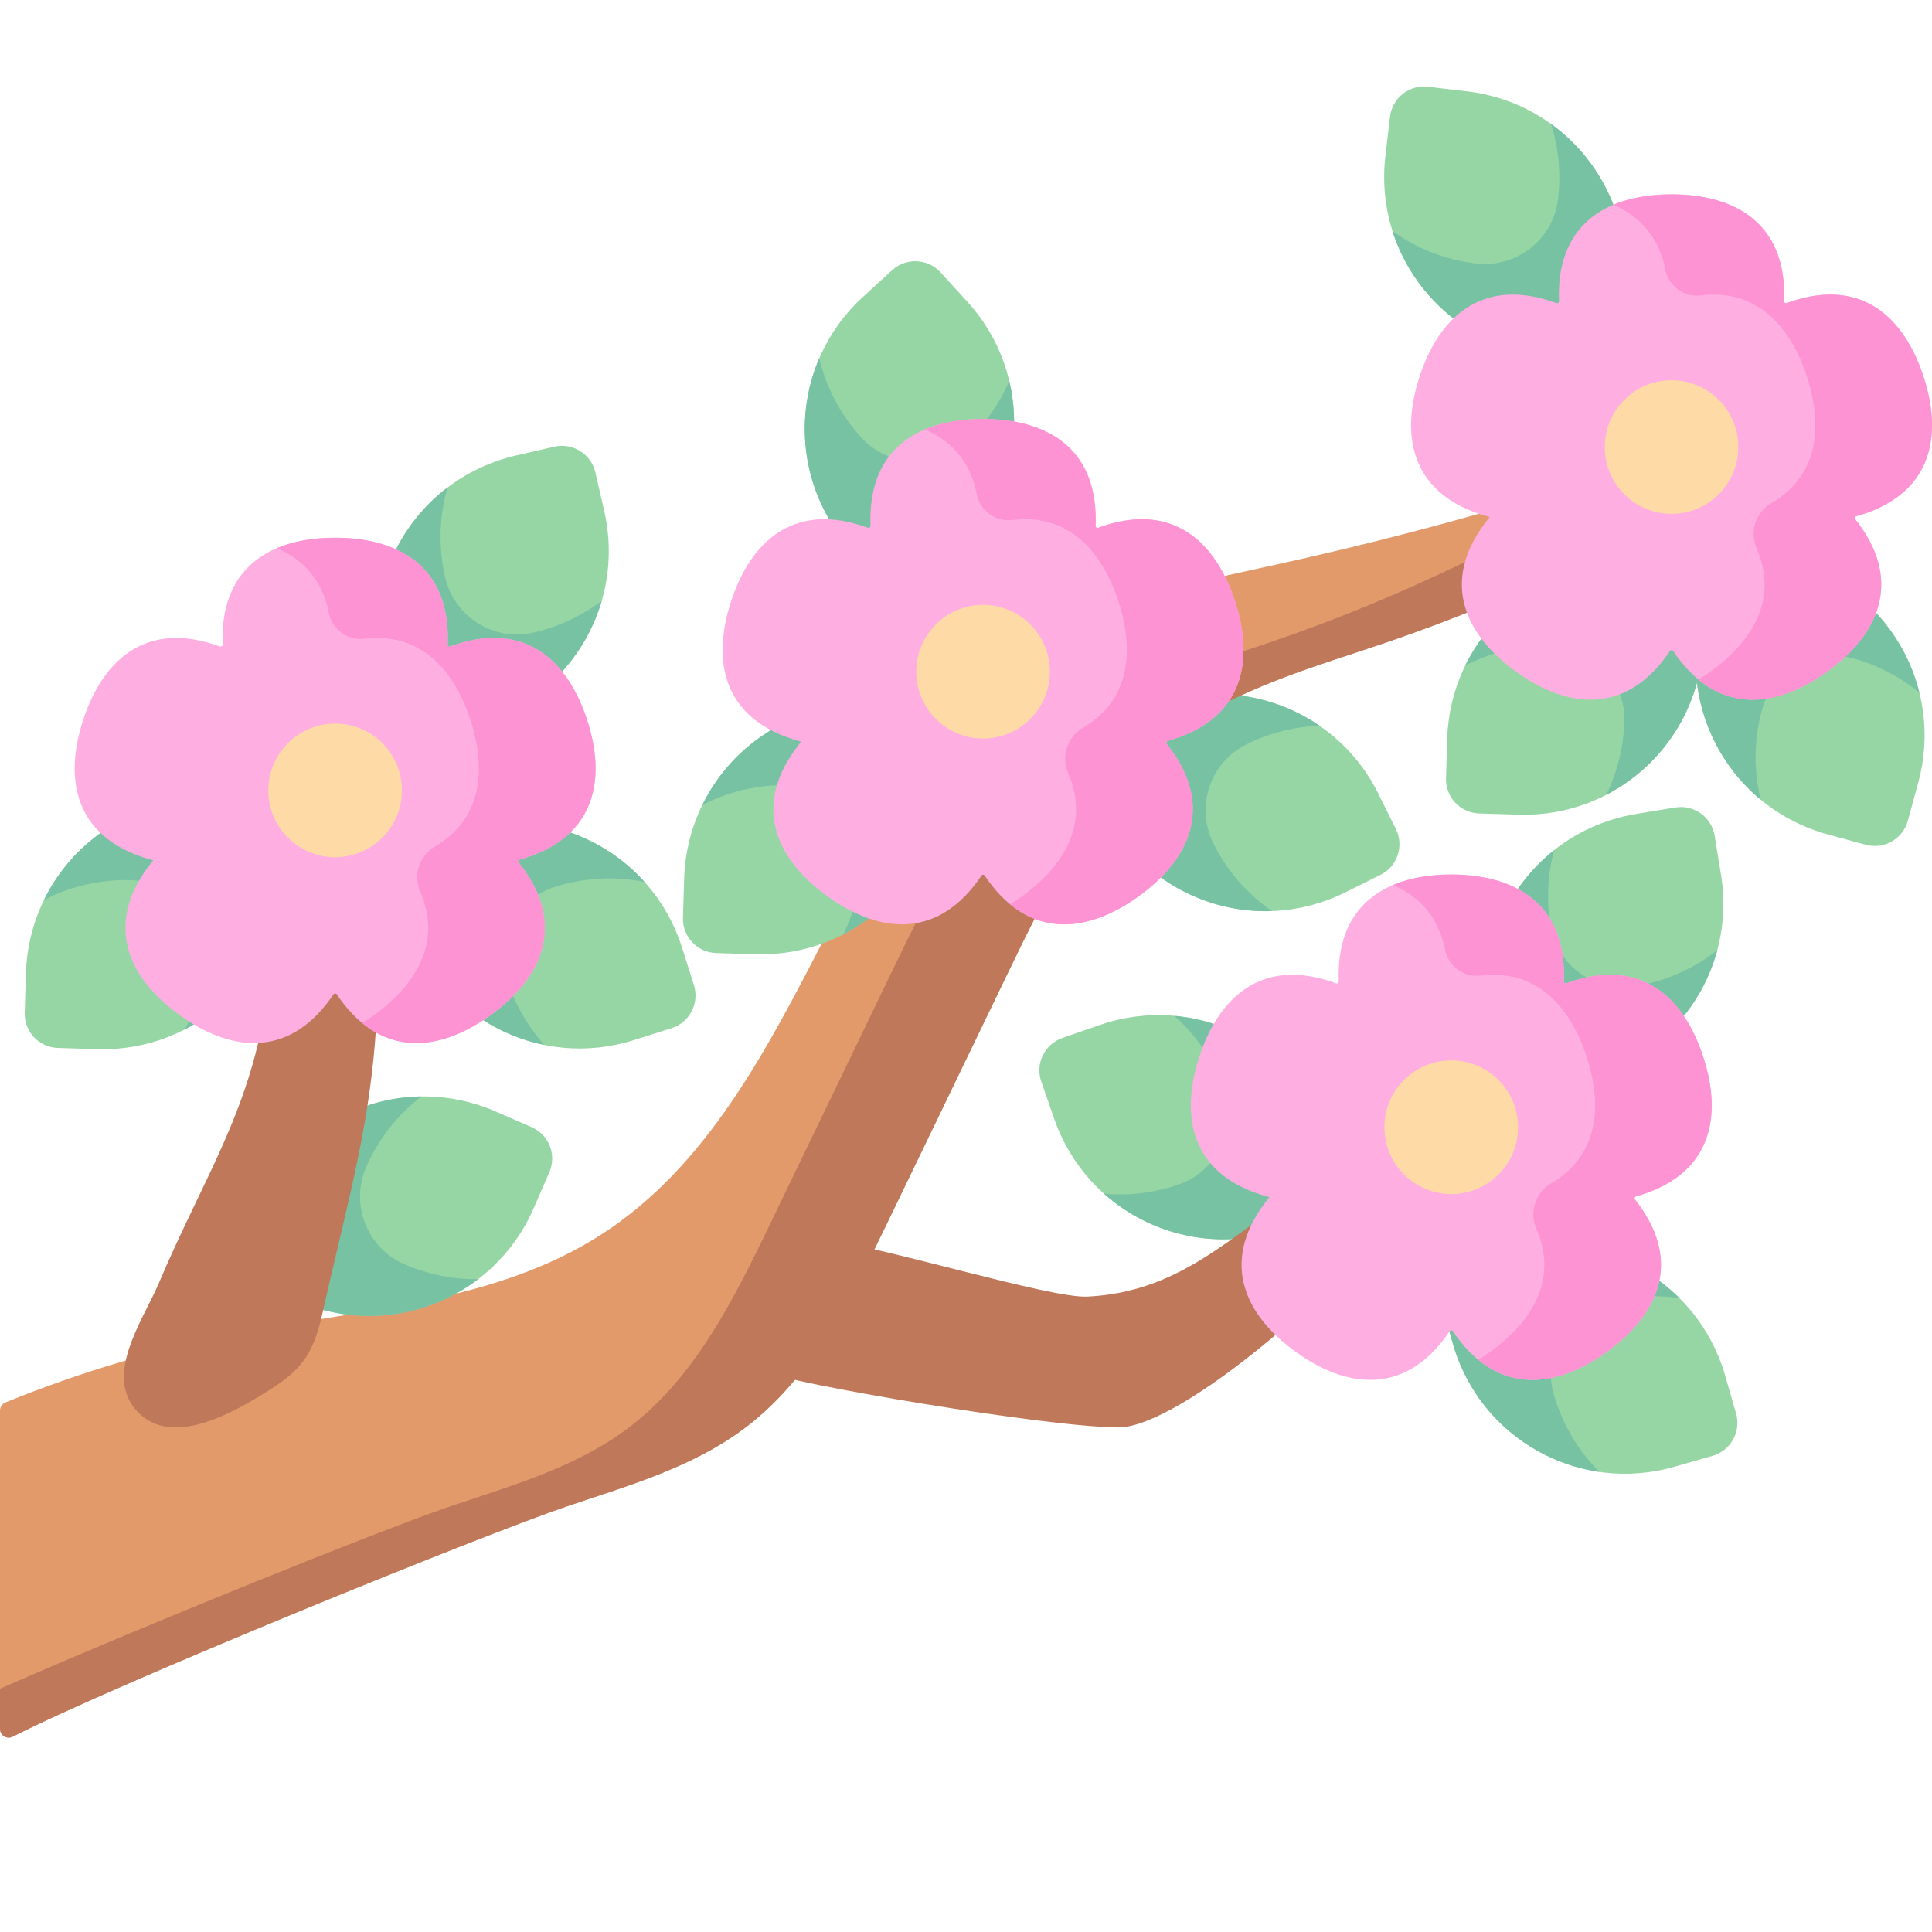 <svg xmlns="http://www.w3.org/2000/svg" fill="none" viewBox="0 0 24 24" height="24" width="24">
<g clip-path="url(#clip0_591_22652)">
<path fill="#E29A6B" d="M22.108 5.279C22.047 5.215 21.953 5.2 21.871 5.231C19.928 5.963 17.933 6.555 15.905 7.002C14.967 7.209 14.003 7.391 13.173 7.874C10.426 9.467 10.135 13.628 7.461 15.341C6.157 16.176 4.533 16.261 3.013 16.551C2.006 16.743 1.018 17.035 0.069 17.421C0.027 17.438 0 17.479 0 17.523V21.476C0 21.558 0.086 21.611 0.159 21.573C1.448 20.915 6.004 19.062 7.054 18.708C7.812 18.453 8.6 18.227 9.241 17.748C10.079 17.122 10.563 16.143 11.018 15.2C11.515 14.169 12.012 13.138 12.51 12.107C13.044 10.999 13.615 9.846 14.603 9.115C15.372 8.545 16.32 8.288 17.226 7.979C18.881 7.415 20.466 6.643 21.931 5.688C22.074 5.594 22.236 5.414 22.108 5.279Z"></path>
<path fill="#95D6A4" d="M20.176 3.604L20.119 4.092C20.091 4.325 19.88 4.492 19.646 4.465L19.159 4.407C17.939 4.264 17.066 3.158 17.21 1.938L17.267 1.451C17.295 1.217 17.506 1.05 17.739 1.078L18.227 1.135C19.447 1.279 20.32 2.384 20.176 3.604Z"></path>
<path fill="#78C2A4" d="M19.355 2.471C19.296 2.973 18.84 3.333 18.338 3.273C17.948 3.228 17.594 3.084 17.297 2.869C17.553 3.677 18.262 4.302 19.159 4.408L19.646 4.465C19.88 4.493 20.091 4.326 20.119 4.092L20.176 3.605C20.274 2.774 19.9 1.997 19.267 1.539C19.36 1.831 19.393 2.147 19.355 2.471Z"></path>
<path fill="#95D6A4" d="M11.875 6.888L11.513 7.22C11.34 7.378 11.071 7.366 10.912 7.193L10.581 6.831C9.751 5.925 9.813 4.518 10.72 3.688L11.082 3.357C11.255 3.198 11.524 3.21 11.683 3.383L12.014 3.745C12.844 4.651 12.781 6.059 11.875 6.888Z"></path>
<path fill="#78C2A4" d="M11.995 5.493C11.622 5.835 11.042 5.809 10.701 5.436C10.436 5.147 10.262 4.806 10.177 4.45C9.843 5.229 9.971 6.165 10.581 6.831L10.912 7.193C11.071 7.366 11.34 7.378 11.513 7.22L11.875 6.888C12.492 6.323 12.718 5.491 12.537 4.731C12.417 5.012 12.236 5.273 11.995 5.493Z"></path>
<path fill="#95D6A4" d="M5.836 9.013L5.357 9.123C5.128 9.175 4.9 9.032 4.847 8.803L4.737 8.325C4.463 7.127 5.211 5.934 6.408 5.659L6.886 5.549C7.115 5.497 7.344 5.64 7.396 5.869L7.506 6.347C7.781 7.545 7.033 8.738 5.836 9.013Z"></path>
<path fill="#78C2A4" d="M6.627 7.858C6.134 7.971 5.643 7.663 5.529 7.17C5.442 6.788 5.458 6.406 5.56 6.054C4.885 6.567 4.535 7.445 4.737 8.325L4.847 8.803C4.899 9.032 5.128 9.175 5.357 9.122L5.835 9.013C6.65 8.826 7.257 8.213 7.475 7.463C7.231 7.648 6.945 7.785 6.627 7.858Z"></path>
<path fill="#95D6A4" d="M5.082 11.473L4.934 11.005C4.863 10.781 4.987 10.541 5.211 10.47L5.679 10.322C6.85 9.95 8.1 10.599 8.472 11.77L8.62 12.237C8.691 12.461 8.567 12.701 8.343 12.772L7.875 12.92C6.704 13.292 5.454 12.644 5.082 11.473Z"></path>
<path fill="#78C2A4" d="M6.298 12.168C6.145 11.685 6.412 11.17 6.894 11.017C7.268 10.899 7.65 10.884 8.009 10.957C7.443 10.326 6.539 10.049 5.679 10.322L5.211 10.47C4.987 10.541 4.863 10.78 4.934 11.004L5.083 11.472C5.336 12.269 5.996 12.824 6.762 12.98C6.557 12.752 6.397 12.478 6.298 12.168Z"></path>
<path fill="#95D6A4" d="M3.7 16.162L3.25 15.966C3.034 15.872 2.936 15.621 3.03 15.406L3.226 14.956C3.717 13.83 5.028 13.315 6.154 13.806L6.604 14.002C6.819 14.096 6.918 14.347 6.824 14.562L6.628 15.012C6.137 16.138 4.826 16.653 3.7 16.162Z"></path>
<path fill="#78C2A4" d="M5.023 15.704C4.559 15.502 4.347 14.962 4.549 14.498C4.706 14.139 4.946 13.842 5.237 13.62C4.39 13.631 3.587 14.128 3.226 14.956L3.03 15.405C2.936 15.621 3.034 15.872 3.25 15.966L3.7 16.162C4.466 16.496 5.319 16.364 5.94 15.89C5.634 15.894 5.322 15.835 5.023 15.704Z"></path>
<path fill="#95D6A4" d="M22.27 6.99L21.796 6.861C21.57 6.799 21.335 6.932 21.274 7.159L21.144 7.632C20.82 8.817 21.518 10.041 22.703 10.365L23.177 10.494C23.404 10.556 23.638 10.422 23.7 10.196L23.829 9.722C24.153 8.537 23.455 7.314 22.27 6.99Z"></path>
<path fill="#78C2A4" d="M23.014 8.176C22.525 8.043 22.021 8.331 21.888 8.819C21.785 9.197 21.785 9.579 21.873 9.935C21.22 9.395 20.906 8.503 21.144 7.633L21.273 7.159C21.335 6.932 21.569 6.799 21.796 6.861L22.269 6.99C23.076 7.211 23.657 7.848 23.844 8.607C23.608 8.412 23.328 8.262 23.014 8.176Z"></path>
<path fill="#95D6A4" d="M21.157 7.964L21.172 7.474C21.179 7.239 20.994 7.043 20.759 7.035L20.269 7.021C19.041 6.983 18.015 7.948 17.978 9.176L17.963 9.667C17.956 9.902 18.14 10.098 18.375 10.105L18.866 10.12C20.094 10.158 21.12 9.192 21.157 7.964Z"></path>
<path fill="#78C2A4" d="M20.178 8.965C20.193 8.459 19.796 8.037 19.29 8.021C18.898 8.009 18.526 8.1 18.201 8.268C18.573 7.506 19.366 6.993 20.269 7.02L20.759 7.035C20.994 7.042 21.179 7.238 21.172 7.473L21.157 7.964C21.131 8.8 20.648 9.514 19.954 9.873C20.088 9.598 20.168 9.291 20.178 8.965Z"></path>
<path fill="#95D6A4" d="M11.678 9.698L11.693 9.208C11.7 8.973 11.516 8.776 11.281 8.769L10.79 8.754C9.562 8.717 8.537 9.682 8.499 10.91L8.484 11.401C8.477 11.636 8.662 11.832 8.897 11.839L9.387 11.854C10.615 11.891 11.641 10.926 11.678 9.698Z"></path>
<path fill="#78C2A4" d="M10.699 10.699C10.715 10.193 10.317 9.77 9.811 9.755C9.419 9.743 9.048 9.833 8.723 10.002C9.095 9.24 9.888 8.726 10.79 8.754L11.281 8.769C11.515 8.776 11.7 8.972 11.693 9.207L11.678 9.698C11.653 10.534 11.169 11.248 10.476 11.607C10.61 11.332 10.689 11.024 10.699 10.699Z"></path>
<path fill="#95D6A4" d="M3.501 10.877L3.516 10.386C3.523 10.152 3.338 9.955 3.103 9.948L2.613 9.933C1.385 9.896 0.359 10.861 0.322 12.089L0.307 12.58C0.3 12.815 0.484 13.011 0.719 13.018L1.21 13.033C2.438 13.07 3.463 12.105 3.501 10.877Z"></path>
<path fill="#78C2A4" d="M2.522 11.878C2.537 11.372 2.139 10.949 1.633 10.934C1.242 10.922 0.87 11.012 0.545 11.181C0.917 10.419 1.71 9.905 2.612 9.933L3.103 9.948C3.338 9.955 3.522 10.151 3.515 10.386L3.5 10.876C3.475 11.712 2.991 12.427 2.298 12.786C2.432 12.511 2.512 12.203 2.522 11.878Z"></path>
<path fill="#95D6A4" d="M15.926 15.273L16.39 15.112C16.612 15.035 16.729 14.793 16.652 14.571L16.492 14.107C16.089 12.946 14.822 12.331 13.661 12.733L13.198 12.894C12.976 12.971 12.858 13.213 12.935 13.435L13.096 13.899C13.498 15.06 14.765 15.675 15.926 15.273Z"></path>
<path fill="#78C2A4" d="M14.642 14.714C15.12 14.548 15.373 14.026 15.207 13.548C15.079 13.178 14.862 12.863 14.589 12.619C15.433 12.695 16.196 13.254 16.491 14.107L16.652 14.57C16.729 14.792 16.611 15.035 16.389 15.112L15.926 15.272C15.135 15.546 14.296 15.348 13.713 14.828C14.018 14.856 14.334 14.821 14.642 14.714Z"></path>
<path fill="#95D6A4" d="M14.141 8.855L13.701 9.073C13.491 9.177 13.404 9.432 13.509 9.643L13.727 10.083C14.273 11.183 15.608 11.633 16.708 11.087L17.148 10.868C17.359 10.764 17.445 10.509 17.34 10.298L17.122 9.859C16.576 8.758 15.241 8.309 14.141 8.855Z"></path>
<path fill="#78C2A4" d="M15.485 9.246C15.032 9.471 14.847 10.021 15.072 10.474C15.246 10.825 15.501 11.11 15.802 11.318C14.955 11.349 14.128 10.892 13.727 10.083L13.509 9.643C13.405 9.433 13.491 9.178 13.701 9.073L14.141 8.855C14.89 8.483 15.748 8.573 16.392 9.015C16.086 9.027 15.777 9.101 15.485 9.246Z"></path>
<path fill="#95D6A4" d="M18.677 15.564L18.205 15.699C17.98 15.764 17.849 16 17.914 16.226L18.05 16.698C18.389 17.878 19.622 18.56 20.802 18.22L21.274 18.085C21.5 18.02 21.631 17.784 21.566 17.558L21.43 17.087C21.09 15.906 19.858 15.224 18.677 15.564Z"></path>
<path fill="#78C2A4" d="M19.93 16.19C19.443 16.33 19.162 16.838 19.302 17.324C19.411 17.701 19.61 18.027 19.869 18.285C19.031 18.163 18.299 17.565 18.05 16.698L17.914 16.226C17.849 16 17.98 15.765 18.205 15.7L18.677 15.564C19.481 15.333 20.309 15.575 20.863 16.126C20.56 16.082 20.243 16.1 19.93 16.19Z"></path>
<path fill="#95D6A4" d="M18.491 12.665L18.57 13.149C18.608 13.381 18.827 13.539 19.059 13.501L19.543 13.421C20.755 13.223 21.578 12.079 21.379 10.867L21.3 10.382C21.262 10.15 21.043 9.993 20.811 10.031L20.327 10.111C19.114 10.309 18.292 11.453 18.491 12.665Z"></path>
<path fill="#78C2A4" d="M19.26 11.495C19.342 11.995 19.813 12.333 20.312 12.252C20.699 12.188 21.047 12.029 21.334 11.801C21.114 12.62 20.434 13.276 19.543 13.422L19.059 13.501C18.827 13.539 18.608 13.382 18.57 13.15L18.491 12.665C18.356 11.84 18.694 11.046 19.306 10.561C19.227 10.857 19.208 11.174 19.26 11.495Z"></path>
<path fill="#BF7859" d="M22.108 5.279C22.047 5.215 21.953 5.2 21.871 5.231C21.369 5.42 20.863 5.6 20.354 5.77C18.924 6.687 17.384 7.431 15.777 7.979C14.871 8.288 13.924 8.545 13.154 9.115C12.166 9.846 11.596 10.999 11.061 12.107C10.564 13.138 10.066 14.169 9.569 15.2C9.114 16.143 8.63 17.122 7.793 17.748C7.152 18.227 6.364 18.453 5.606 18.708C4.791 18.983 1.872 20.157 0 20.978V21.476C0 21.558 0.086 21.611 0.159 21.573C1.448 20.915 6.004 19.062 7.054 18.708C7.812 18.453 8.6 18.227 9.241 17.748C10.079 17.122 10.563 16.143 11.018 15.2C11.515 14.169 12.012 13.138 12.51 12.107C13.044 10.999 13.615 9.846 14.603 9.115C15.372 8.545 16.32 8.288 17.226 7.979C18.881 7.415 20.466 6.643 21.931 5.688C22.074 5.594 22.236 5.414 22.108 5.279Z"></path>
<path fill="#FEAEE1" d="M23.895 4.679C23.656 3.947 23.135 3.46 22.27 3.739C22.246 3.747 22.221 3.756 22.196 3.765C22.179 3.771 22.162 3.759 22.163 3.741C22.164 3.715 22.164 3.688 22.164 3.662C22.164 2.758 21.538 2.414 20.765 2.414C19.992 2.414 19.365 2.757 19.365 3.662C19.365 3.688 19.366 3.715 19.367 3.741C19.368 3.759 19.35 3.771 19.334 3.765C19.309 3.756 19.284 3.747 19.259 3.739C18.395 3.46 17.873 3.947 17.634 4.679C17.395 5.411 17.53 6.11 18.394 6.39C18.431 6.401 18.468 6.412 18.506 6.422C18.481 6.452 18.457 6.483 18.435 6.514C17.9 7.246 18.205 7.89 18.83 8.342C19.455 8.795 20.165 8.884 20.699 8.152C20.714 8.131 20.729 8.109 20.744 8.087C20.754 8.073 20.775 8.073 20.785 8.087C20.8 8.109 20.815 8.131 20.83 8.152C21.365 8.884 22.074 8.795 22.699 8.342C23.325 7.89 23.629 7.246 23.095 6.514C23.079 6.493 23.064 6.472 23.047 6.451C23.036 6.437 23.043 6.417 23.06 6.412C23.085 6.405 23.11 6.398 23.135 6.39C24 6.11 24.134 5.411 23.895 4.679Z"></path>
<path fill="#FE93D3" d="M23.059 6.412C23.085 6.405 23.11 6.398 23.135 6.39C24 6.11 24.134 5.411 23.895 4.679C23.656 3.947 23.135 3.46 22.27 3.739C22.245 3.747 22.22 3.756 22.195 3.765C22.179 3.771 22.162 3.759 22.162 3.741C22.163 3.715 22.164 3.689 22.164 3.663C22.164 2.758 21.537 2.415 20.764 2.415C20.499 2.415 20.251 2.455 20.04 2.544C20.367 2.683 20.606 2.939 20.686 3.345C20.727 3.552 20.918 3.696 21.128 3.67C21.811 3.585 22.237 4.038 22.446 4.679C22.651 5.308 22.581 5.914 22.007 6.249C21.809 6.365 21.73 6.606 21.823 6.817C22.088 7.423 21.788 7.954 21.25 8.342C21.201 8.378 21.151 8.412 21.1 8.443C21.59 8.846 22.174 8.722 22.699 8.342C23.324 7.89 23.629 7.246 23.095 6.514C23.079 6.493 23.063 6.472 23.047 6.451C23.036 6.437 23.042 6.417 23.059 6.412Z"></path>
<path fill="#FEDBA6" d="M20.764 6.383C21.223 6.383 21.594 6.012 21.594 5.553C21.594 5.095 21.223 4.724 20.764 4.724C20.306 4.724 19.935 5.095 19.935 5.553C19.935 6.012 20.306 6.383 20.764 6.383Z"></path>
<path fill="#FEAEE1" d="M15.342 7.469C15.104 6.738 14.582 6.25 13.718 6.53C13.693 6.538 13.668 6.547 13.643 6.556C13.627 6.562 13.609 6.549 13.61 6.532C13.611 6.505 13.611 6.479 13.611 6.453C13.611 5.548 12.985 5.205 12.212 5.205C11.439 5.205 10.812 5.548 10.812 6.453C10.812 6.479 10.813 6.505 10.814 6.532C10.815 6.549 10.797 6.562 10.781 6.556C10.756 6.547 10.731 6.538 10.706 6.53C9.842 6.25 9.321 6.738 9.082 7.469C8.843 8.201 8.977 8.901 9.841 9.18C9.878 9.192 9.915 9.203 9.953 9.213C9.928 9.243 9.904 9.274 9.882 9.305C9.348 10.037 9.652 10.681 10.277 11.133C10.903 11.585 11.612 11.675 12.146 10.943C12.162 10.921 12.177 10.9 12.191 10.878C12.201 10.863 12.223 10.863 12.232 10.878C12.247 10.9 12.262 10.921 12.278 10.943C12.812 11.675 13.521 11.585 14.147 11.133C14.772 10.681 15.076 10.037 14.542 9.305C14.527 9.283 14.511 9.263 14.494 9.242C14.483 9.228 14.49 9.208 14.507 9.203C14.532 9.196 14.558 9.188 14.583 9.18C15.447 8.901 15.581 8.201 15.342 7.469Z"></path>
<path fill="#FE93D3" d="M14.507 9.203C14.532 9.196 14.557 9.188 14.582 9.18C15.447 8.901 15.581 8.201 15.342 7.47C15.103 6.738 14.582 6.25 13.717 6.53C13.693 6.538 13.668 6.547 13.643 6.556C13.626 6.562 13.609 6.549 13.61 6.532C13.611 6.506 13.611 6.479 13.611 6.453C13.611 5.548 12.985 5.205 12.212 5.205C11.947 5.205 11.699 5.246 11.487 5.335C11.814 5.474 12.053 5.729 12.133 6.135C12.174 6.343 12.365 6.486 12.575 6.46C13.258 6.375 13.684 6.829 13.893 7.469C14.099 8.099 14.028 8.704 13.455 9.039C13.256 9.155 13.178 9.397 13.27 9.607C13.536 10.214 13.235 10.744 12.698 11.133C12.648 11.169 12.598 11.202 12.547 11.233C13.037 11.636 13.621 11.513 14.146 11.133C14.772 10.681 15.076 10.037 14.542 9.305C14.526 9.283 14.51 9.263 14.494 9.242C14.483 9.228 14.49 9.208 14.507 9.203Z"></path>
<path fill="#FEDBA6" d="M12.212 9.174C12.67 9.174 13.042 8.802 13.042 8.344C13.042 7.886 12.67 7.514 12.212 7.514C11.753 7.514 11.382 7.886 11.382 8.344C11.382 8.802 11.753 9.174 12.212 9.174Z"></path>
<path fill="#BF7859" d="M13.505 16.107C14.955 16.035 15.555 14.986 17.347 14.003C17.357 13.998 17.54 14.043 17.819 14.469C16.776 15.973 14.648 17.732 13.895 17.732C13.005 17.732 9.738 17.173 9.53 17.043C9.254 16.869 9.144 16.555 9.221 16.238C9.33 15.787 9.781 15.339 10.26 15.402C11.01 15.5 13.05 16.129 13.505 16.107Z"></path>
<path fill="#FEAEE1" d="M21.159 13.129C20.92 12.397 20.399 11.909 19.534 12.189C19.509 12.197 19.484 12.206 19.459 12.215C19.443 12.221 19.426 12.208 19.426 12.191C19.427 12.164 19.428 12.138 19.428 12.112C19.428 11.207 18.801 10.864 18.028 10.864C17.256 10.864 16.629 11.207 16.629 12.112C16.629 12.138 16.63 12.164 16.631 12.191C16.631 12.208 16.614 12.221 16.597 12.215C16.573 12.206 16.547 12.197 16.523 12.189C15.658 11.909 15.137 12.397 14.898 13.129C14.659 13.86 14.793 14.56 15.658 14.839C15.694 14.851 15.732 14.862 15.77 14.872C15.745 14.902 15.721 14.933 15.698 14.964C15.164 15.696 15.468 16.34 16.094 16.792C16.719 17.244 17.428 17.334 17.963 16.602C17.978 16.58 17.993 16.559 18.008 16.537C18.018 16.522 18.039 16.522 18.049 16.537C18.064 16.559 18.079 16.58 18.094 16.602C18.628 17.334 19.338 17.244 19.963 16.792C20.588 16.34 20.893 15.696 20.358 14.964C20.343 14.943 20.327 14.922 20.311 14.901C20.3 14.887 20.306 14.867 20.323 14.862C20.349 14.855 20.374 14.847 20.399 14.839C21.264 14.56 21.398 13.86 21.159 13.129Z"></path>
<path fill="#FE93D3" d="M20.323 14.862C20.349 14.855 20.374 14.847 20.399 14.839C21.263 14.56 21.397 13.861 21.158 13.129C20.92 12.397 20.398 11.909 19.534 12.189C19.509 12.197 19.484 12.206 19.459 12.215C19.443 12.221 19.425 12.209 19.426 12.191C19.427 12.165 19.428 12.138 19.428 12.112C19.428 11.207 18.801 10.864 18.028 10.864C17.763 10.864 17.515 10.905 17.304 10.994C17.63 11.133 17.869 11.388 17.95 11.794C17.991 12.002 18.182 12.145 18.392 12.119C19.075 12.034 19.501 12.488 19.71 13.129C19.915 13.758 19.845 14.363 19.271 14.698C19.073 14.814 18.994 15.056 19.086 15.267C19.352 15.873 19.052 16.403 18.514 16.792C18.464 16.828 18.414 16.861 18.364 16.892C18.854 17.295 19.438 17.172 19.963 16.792C20.588 16.34 20.892 15.696 20.358 14.964C20.343 14.943 20.327 14.922 20.31 14.901C20.299 14.887 20.306 14.867 20.323 14.862Z"></path>
<path fill="#FEDBA6" d="M18.028 14.833C18.486 14.833 18.858 14.461 18.858 14.003C18.858 13.545 18.486 13.173 18.028 13.173C17.57 13.173 17.198 13.545 17.198 14.003C17.198 14.461 17.57 14.833 18.028 14.833Z"></path>
<path fill="#BF7859" d="M3.396 9.071C3.575 8.886 4.356 8.878 4.371 8.962C5.039 12.698 4.54 13.938 4.018 16.259C3.97 16.475 3.915 16.696 3.789 16.878C3.678 17.039 3.518 17.159 3.352 17.264C2.944 17.521 2.183 17.977 1.74 17.568C1.255 17.12 1.776 16.405 1.971 15.944C2.534 14.614 3.128 13.778 3.319 12.347C3.549 10.627 3.304 9.166 3.396 9.071Z"></path>
<path fill="#FEAEE1" d="M7.294 8.944C7.055 8.212 6.533 7.725 5.669 8.005C5.644 8.013 5.619 8.021 5.594 8.03C5.578 8.036 5.56 8.024 5.561 8.006C5.562 7.98 5.563 7.954 5.563 7.928C5.563 7.023 4.936 6.68 4.163 6.68C3.39 6.68 2.764 7.023 2.764 7.928C2.764 7.954 2.764 7.98 2.765 8.006C2.766 8.024 2.749 8.036 2.732 8.03C2.707 8.021 2.682 8.013 2.657 8.005C1.793 7.725 1.272 8.212 1.033 8.944C0.794 9.676 0.928 10.375 1.792 10.655C1.829 10.667 1.866 10.677 1.904 10.687C1.879 10.718 1.856 10.748 1.833 10.779C1.299 11.511 1.603 12.155 2.228 12.608C2.854 13.06 3.563 13.149 4.097 12.417C4.113 12.396 4.128 12.374 4.143 12.352C4.152 12.338 4.174 12.338 4.184 12.352C4.198 12.374 4.213 12.396 4.229 12.417C4.763 13.149 5.473 13.06 6.098 12.608C6.723 12.155 7.028 11.511 6.493 10.779C6.478 10.758 6.462 10.737 6.445 10.716C6.435 10.703 6.441 10.682 6.458 10.678C6.484 10.67 6.509 10.663 6.534 10.655C7.398 10.375 7.532 9.676 7.294 8.944Z"></path>
<path fill="#FE93D3" d="M6.458 10.678C6.483 10.671 6.509 10.663 6.534 10.655C7.398 10.375 7.532 9.676 7.293 8.944C7.054 8.212 6.533 7.725 5.669 8.005C5.644 8.013 5.619 8.021 5.594 8.031C5.577 8.037 5.56 8.024 5.561 8.007C5.562 7.98 5.562 7.954 5.562 7.928C5.562 7.023 4.936 6.68 4.163 6.68C3.898 6.68 3.65 6.72 3.438 6.81C3.765 6.948 4.004 7.204 4.084 7.61C4.125 7.817 4.317 7.961 4.526 7.935C5.21 7.85 5.635 8.303 5.844 8.944C6.05 9.573 5.979 10.179 5.406 10.514C5.207 10.63 5.129 10.871 5.221 11.082C5.487 11.688 5.186 12.219 4.649 12.608C4.599 12.644 4.549 12.677 4.499 12.708C4.989 13.111 5.573 12.987 6.097 12.608C6.723 12.155 7.027 11.511 6.493 10.779C6.478 10.758 6.462 10.737 6.445 10.716C6.434 10.703 6.441 10.682 6.458 10.678Z"></path>
<path fill="#FEDBA6" d="M4.163 10.649C4.621 10.649 4.993 10.277 4.993 9.819C4.993 9.36 4.621 8.989 4.163 8.989C3.705 8.989 3.333 9.36 3.333 9.819C3.333 10.277 3.705 10.649 4.163 10.649Z"></path>
</g>
<defs>
<clipPath id="clip0_591_22652">
<rect fill="white" height="24" width="24"></rect>
</clipPath>
</defs>
</svg>
